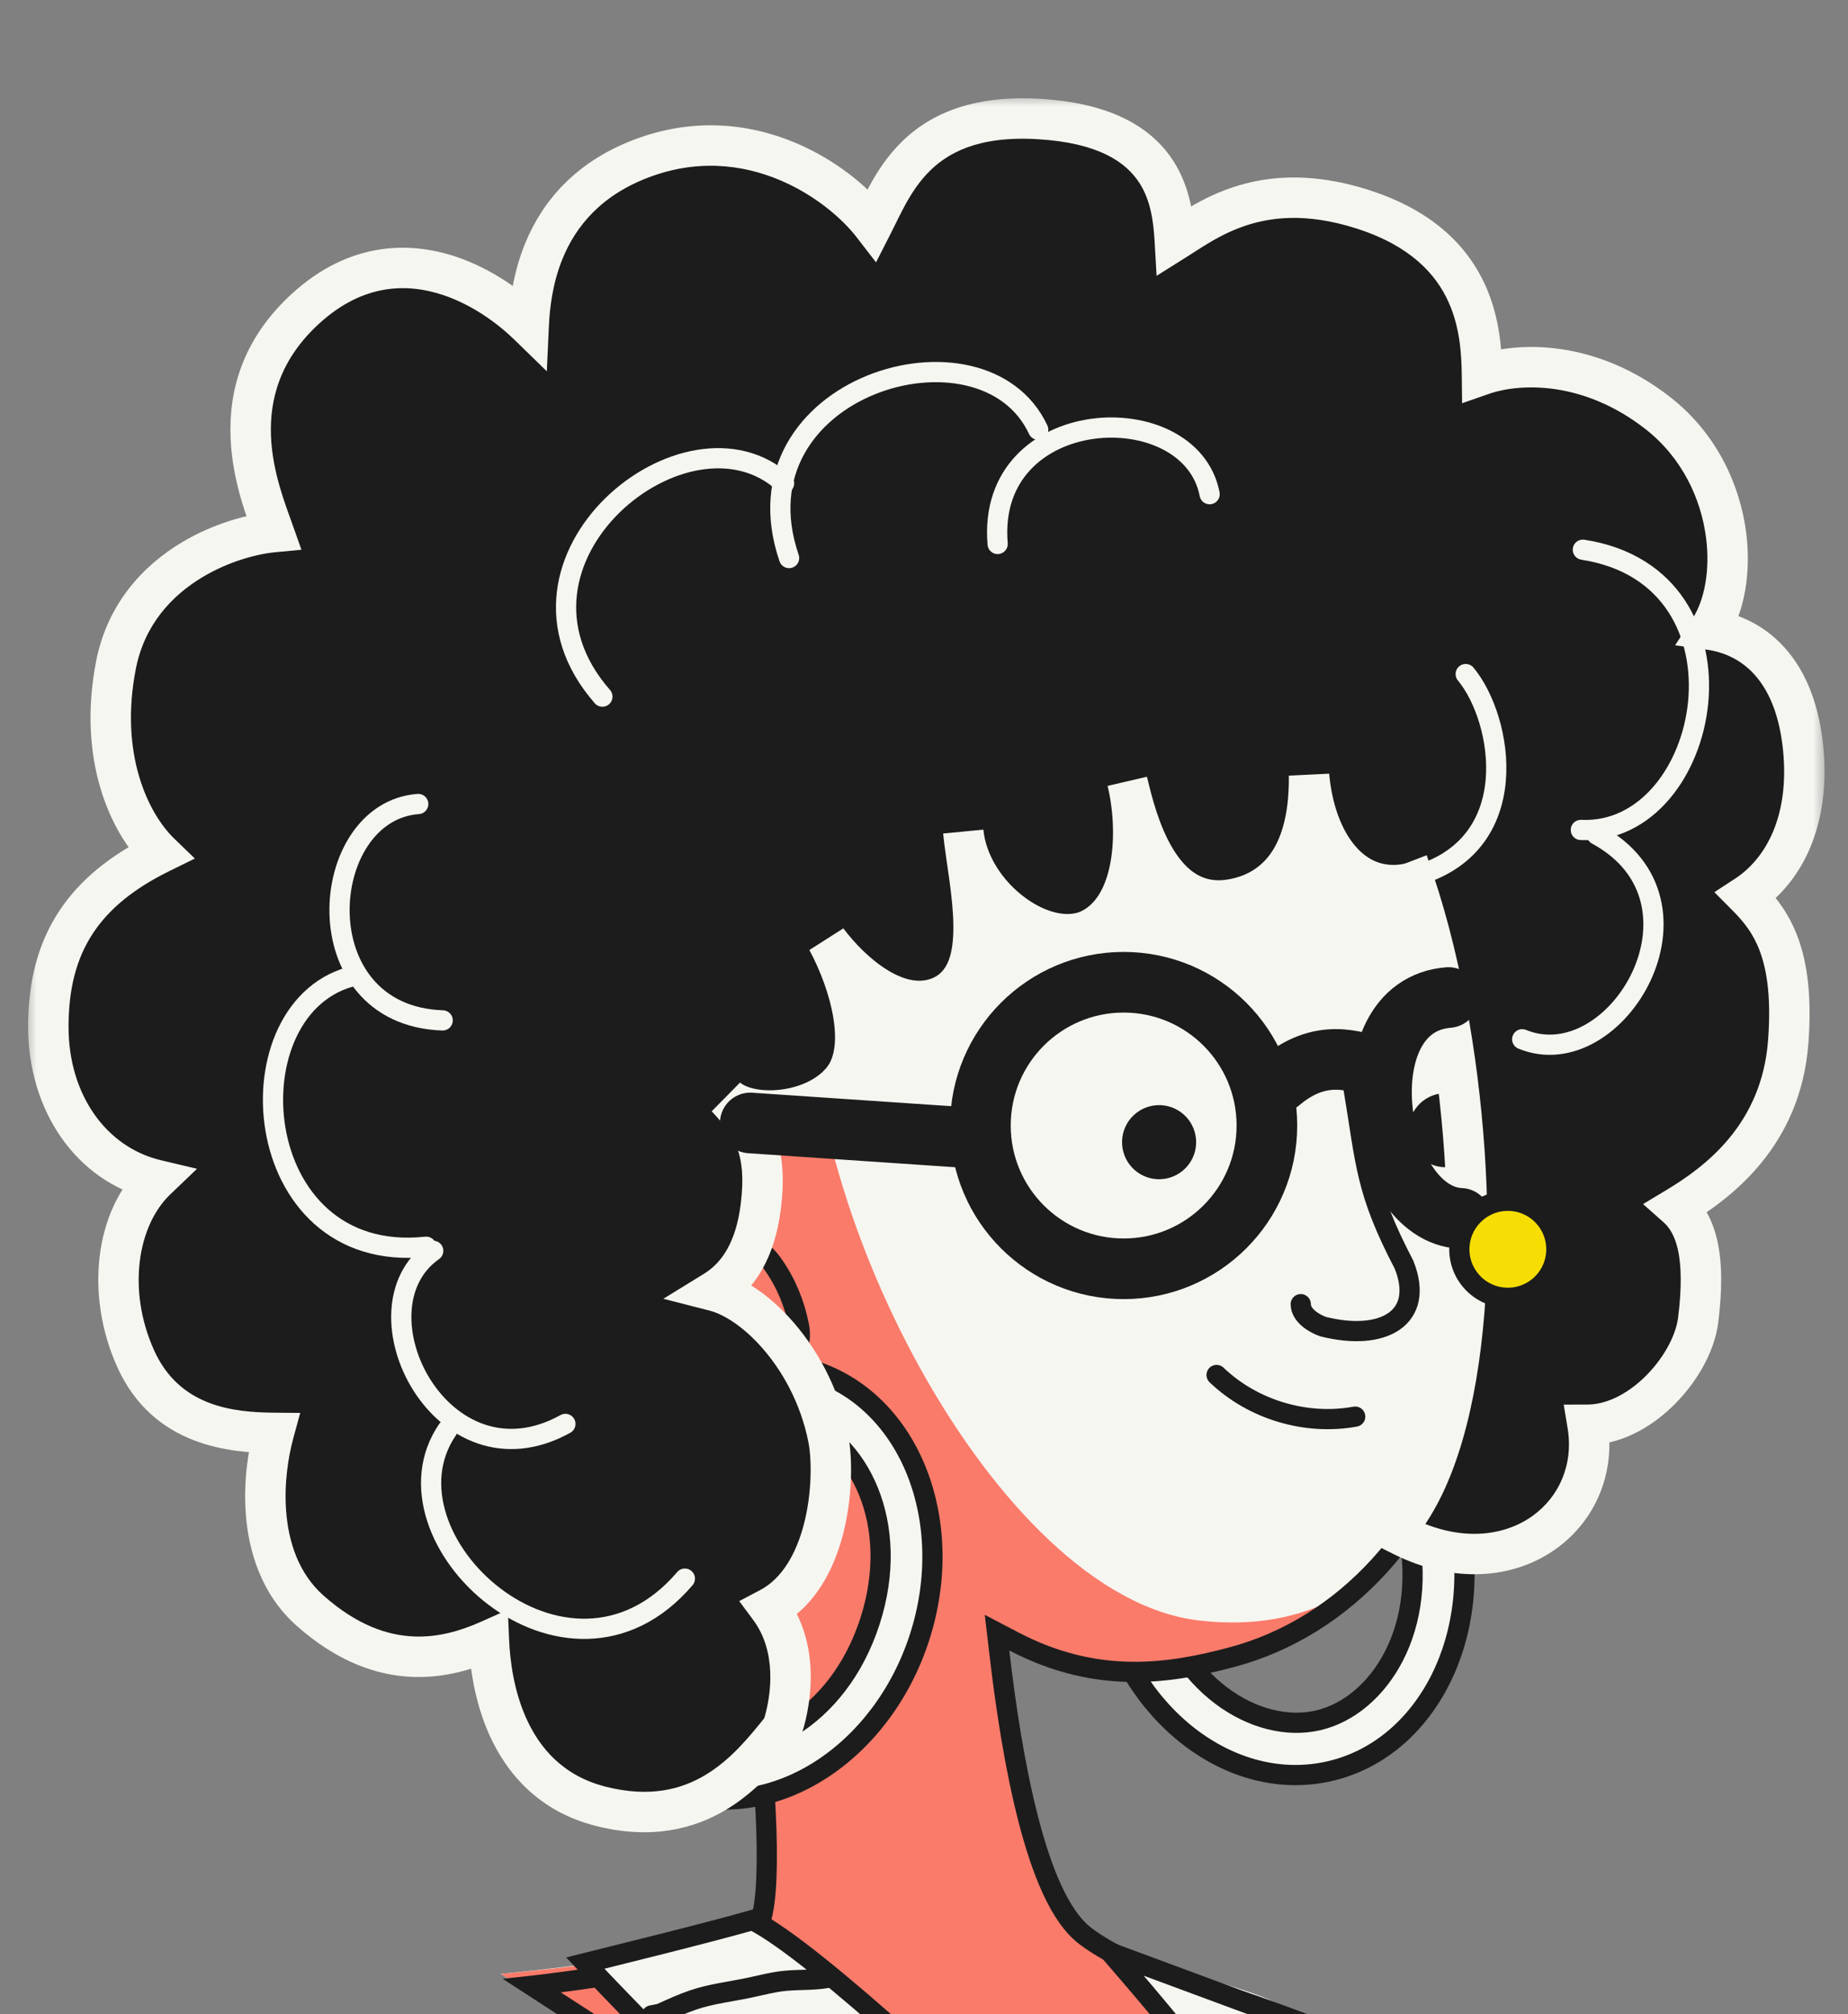 <svg width="78" height="85" viewBox="0 0 78 85" fill="none" xmlns="http://www.w3.org/2000/svg">
<rect x="0" y="0" width="78" height="85" fill="#808080" stroke="none"/>
<g clip-path="url(#clip0_9168_4207)">
<path fill-rule="evenodd" clip-rule="evenodd" d="M55.626 72.599C53.038 73.195 49.646 71.122 48.667 66.868C47.688 62.614 49.834 59.268 52.422 58.672C55.01 58.077 58.402 60.149 59.381 64.403C60.359 68.657 58.214 72.004 55.626 72.599ZM56.119 74.742C51.978 75.695 47.682 72.391 46.525 67.361C45.367 62.332 47.787 57.483 51.928 56.529C56.07 55.576 60.366 58.881 61.523 63.91C62.681 68.939 60.261 73.789 56.119 74.742Z" fill="#F6F6F1" stroke="#1C1C1C" stroke-width="0.853"/>
<path d="M61.003 39.279C62.231 45.719 63.123 53.042 61.729 58.662C60.31 64.391 56.954 68.822 52.025 70.133C49.462 70.813 46.232 71.38 42.524 69.438C43.048 73.963 43.3 79.667 45.227 81.115C47.016 82.458 49.997 83.196 51.703 83.733C53.143 84.187 54.227 84.528 54.404 85.054C54.417 85.094 54.657 85.57 55.06 86.369C57.761 91.727 67.785 111.628 66.031 112.375L21.14 83.294C21.14 83.294 30.257 82.477 32.035 81.115C33.478 80.012 30.703 62.68 28.997 60.311C27.291 57.943 23.188 54.849 21.14 49.386C19.091 43.924 18.745 40.737 21.14 33.454C23.535 26.171 38.872 21.829 38.872 21.829L49.121 22.229C49.121 22.229 54.721 26.626 56.881 29.357C59.04 32.089 60.846 38.462 60.846 38.462C60.897 38.731 60.95 39.004 61.003 39.279Z" fill="#F6F6F1"/>
<path d="M55.212 105.366L21.14 83.294C21.14 83.294 29.899 82.579 31.677 81.217C33.119 80.115 30.994 62.782 29.288 60.414C29.157 60.232 29.01 60.045 28.85 59.853C28.85 59.853 22.957 52.476 21.14 48.337C19.324 44.199 21.14 37.892 21.14 37.892L34.327 40.79C33.377 50.286 41.923 67.379 50.618 68.384C55.468 68.945 58.028 66.546 59.415 64.998C57.518 67.542 54.953 69.354 52.026 70.133C49.462 70.813 46.233 71.38 42.525 69.437C43.048 73.963 44.136 80.163 46.064 81.611C47.853 82.954 55.495 85.944 57.2 86.481L57.211 86.484C58.645 86.937 59.98 87.063 60.157 87.588C66.115 89.273 67.704 90.975 68.07 91.703L65.859 92.969C67.586 96.395 64.758 100.792 65.859 106.49L55.212 105.366Z" fill="#FA7B6A"/>
<path d="M31.467 50.053C30.918 49.359 30.035 48.802 29.119 48.993C28.271 49.168 27.83 49.924 27.858 50.748C27.894 51.892 28.529 52.935 29.082 53.905C29.463 54.581 29.87 55.238 30.306 55.882C30.693 56.461 31.067 57.17 31.764 57.428C32.215 57.592 32.806 57.559 33.22 57.317C33.727 57.024 33.826 56.498 33.725 55.963C33.549 55.041 33.181 54.146 32.642 53.376C32.404 53.031 32.038 52.63 31.582 52.651C31.333 52.66 31.104 52.807 30.951 53.004C30.8 53.202 30.721 53.452 30.691 53.696C30.637 54.106 30.7 54.529 30.871 54.906C30.968 55.119 31.115 55.313 31.313 55.429C31.62 55.611 32.097 55.586 32.242 55.203" stroke="#1C1C1C" stroke-width="0.853" stroke-miterlimit="10" stroke-linecap="round"/>
<path d="M31.734 47.488C30.555 46.603 29.108 46.556 27.634 47.146C26.086 47.765 25.336 50.161 25.925 51.93C26.515 53.698 29.386 58.106 30.042 58.769C31.051 59.788 33.677 60.485 35.151 58.422" stroke="#1C1C1C" stroke-width="0.853" stroke-linecap="round"/>
<path d="M61.278 49.235C60.424 49.379 59.619 48.802 59.476 47.953C59.333 47.099 59.91 46.294 60.759 46.151C61.613 46.008 62.417 46.585 62.56 47.434C62.708 48.282 62.132 49.092 61.278 49.235Z" fill="#1C1C1C"/>
<path d="M38.896 22.499C38.785 22.532 38.621 22.582 38.412 22.648C37.992 22.779 37.388 22.975 36.656 23.234C35.19 23.751 33.214 24.516 31.165 25.505C29.114 26.495 27.004 27.704 25.264 29.107C23.519 30.514 22.182 32.088 21.62 33.797C20.43 37.419 19.934 39.984 19.976 42.305C20.018 44.623 20.596 46.732 21.614 49.447C22.615 52.114 24.119 54.21 25.597 55.942C26.337 56.81 27.066 57.581 27.726 58.293C28.38 58.999 28.975 59.655 29.419 60.272C29.676 60.629 29.912 61.218 30.132 61.923C30.356 62.644 30.576 63.533 30.786 64.528C31.206 66.518 31.588 68.955 31.871 71.347C32.154 73.739 32.34 76.099 32.363 77.936C32.374 78.853 32.346 79.654 32.266 80.267C32.226 80.573 32.171 80.847 32.095 81.071C32.025 81.281 31.915 81.515 31.721 81.663C31.45 81.871 31.078 82.05 30.662 82.208C30.24 82.368 29.747 82.517 29.217 82.653C28.155 82.926 26.915 83.159 25.74 83.347C24.563 83.535 23.442 83.68 22.616 83.779C22.56 83.785 22.506 83.79 22.452 83.796L66.086 112.062C66.099 112.048 66.114 112.032 66.128 112.014C66.23 111.891 66.346 111.716 66.472 111.487C66.725 111.029 67 110.392 67.279 109.616C67.836 108.067 68.393 106.004 68.813 103.793C69.233 101.582 69.512 99.237 69.521 97.119C69.53 94.989 69.266 93.143 68.636 91.895C68.435 91.496 68.274 91.176 68.162 90.952C68.106 90.84 68.06 90.75 68.029 90.685C68.02 90.667 68.014 90.651 68.007 90.636C67.993 90.627 67.975 90.615 67.951 90.601C67.854 90.543 67.706 90.464 67.508 90.368C67.113 90.176 66.55 89.927 65.869 89.638C64.506 89.06 62.688 88.332 60.828 87.606C57.101 86.151 53.237 84.713 52.53 84.49L52.529 84.491C51.69 84.227 50.472 83.877 49.252 83.429C48.035 82.981 46.77 82.419 45.825 81.709C45.259 81.284 44.796 80.577 44.41 79.741C44.019 78.896 43.687 77.874 43.401 76.769C42.83 74.558 42.439 71.967 42.177 69.696L42.083 68.896L42.798 69.27C46.364 71.137 49.464 70.602 51.992 69.931C56.746 68.666 60.546 64.563 61.934 58.961L61.934 58.96C62.614 56.219 62.608 52.993 62.272 49.626C61.936 46.263 61.274 42.793 60.659 39.57C60.607 39.301 60.557 39.034 60.507 38.771C60.506 38.768 60.504 38.765 60.503 38.762C60.5 38.749 60.495 38.729 60.488 38.704C60.475 38.653 60.455 38.578 60.428 38.482C60.375 38.289 60.297 38.011 60.196 37.667C59.994 36.981 59.703 36.037 59.345 35.009C58.623 32.934 57.652 30.585 56.622 29.282C55.577 27.961 53.674 26.344 52.004 25.04C51.174 24.393 50.411 23.829 49.856 23.428C49.578 23.228 49.352 23.068 49.196 22.959C49.141 22.919 49.093 22.887 49.056 22.861L38.999 22.469C38.972 22.476 38.938 22.486 38.896 22.499Z" stroke="#1C1C1C" stroke-width="0.853"/>
<path fill-rule="evenodd" clip-rule="evenodd" d="M29.277 73.531C26.752 72.71 24.91 69.187 26.259 65.036C27.608 60.885 31.17 59.119 33.695 59.94C36.221 60.761 38.063 64.283 36.714 68.434C35.364 72.586 31.803 74.352 29.277 73.531ZM28.598 75.622C24.556 74.308 22.573 69.264 24.168 64.356C25.763 59.448 30.333 56.535 34.375 57.849C38.417 59.163 40.4 64.206 38.805 69.114C37.209 74.022 32.64 76.936 28.598 75.622Z" fill="#F6F6F1" stroke="#1C1C1C" stroke-width="0.853"/>
<mask id="path-9-outside-1_9168_4207" maskUnits="userSpaceOnUse" x="1.04" y="4.001" width="76" height="74" fill="black">
<rect fill="white" x="1.04" y="4.001" width="76" height="74"/>
<path d="M43.841 5.021C46.594 5.183 48.053 6.083 48.81 7.259C49.418 8.205 49.537 9.289 49.586 10.149C49.796 10.018 50.033 9.86 50.315 9.685C50.788 9.388 51.353 9.065 52.027 8.811C53.387 8.297 55.162 8.074 57.53 8.835C60.012 9.633 61.288 10.984 61.928 12.42C62.465 13.626 62.54 14.869 62.551 15.819C64.152 15.26 67.126 15.21 69.974 17.433C71.737 18.809 72.624 20.769 72.856 22.592C73.05 24.111 72.791 25.59 72.152 26.569C72.884 26.67 73.669 26.961 74.352 27.564C75.235 28.346 75.912 29.62 76.107 31.578C76.411 34.618 75.305 36.743 73.703 37.79C74.131 38.22 74.603 38.744 74.956 39.54C75.391 40.522 75.636 41.888 75.476 43.98C75.172 47.923 72.51 49.906 70.785 50.943C71.213 51.323 71.491 51.854 71.644 52.509C71.84 53.353 71.836 54.425 71.676 55.706C71.546 56.748 70.864 57.919 69.946 58.785C69.138 59.548 68.094 60.121 67.007 60.124C67.317 61.986 66.563 63.678 65.175 64.669C63.682 65.735 61.497 65.966 59.191 64.814L58.84 64.637L59.087 64.331C60.622 62.43 61.494 59.166 61.802 55.342C62.109 51.532 61.851 47.225 61.179 43.289C60.802 41.086 60.297 39.009 59.692 37.206C59.57 37.253 59.45 37.288 59.333 37.308C57.016 37.694 55.494 35.519 55.252 32.722C55.298 36.514 53.535 37.658 52.052 37.94C48.915 38.536 47.955 34.532 47.591 33.016L47.582 32.977C48.09 35.093 47.937 38.258 46.038 39.207C44.139 40.156 40.926 37.875 40.657 35.092C40.871 37.308 41.923 41.106 39.707 42.056C37.953 42.807 35.975 41.108 34.913 39.687C35.929 41.578 36.617 44.216 35.592 45.538C34.424 47.045 31.654 47.212 30.663 46.313C31.757 47.482 32.415 48.485 32.11 50.919C31.889 52.69 31.202 53.839 30.16 54.48C30.474 54.56 30.797 54.7 31.118 54.886C31.646 55.192 32.186 55.633 32.69 56.184C33.7 57.284 34.587 58.839 34.953 60.669C35.133 61.57 35.131 63.123 34.743 64.582C34.394 65.898 33.706 67.211 32.48 67.856C33.693 69.489 33.431 71.615 33.046 72.853L33.028 72.911L32.99 72.958L32.953 73.005C32.294 73.825 31.437 74.894 30.23 75.623C29.008 76.362 27.442 76.743 25.387 76.232C23.28 75.709 22.082 74.322 21.419 72.827C20.859 71.565 20.677 70.218 20.635 69.222C19.714 69.632 18.653 69.95 17.486 69.912C16.118 69.868 14.639 69.34 13.098 67.978C11.819 66.848 11.329 65.272 11.224 63.797C11.133 62.539 11.322 61.328 11.557 60.467C9.843 60.451 7.023 60.235 5.718 57.315C4.479 54.545 4.892 51.419 6.593 49.79C3.813 49.13 2.04 46.493 2.04 43.333C2.04 41.641 2.381 40.174 3.212 38.913C3.975 37.756 5.133 36.8 6.76 36C5.436 34.72 4.146 31.909 4.895 28.067C5.317 25.901 6.666 24.488 8.107 23.623C9.333 22.888 10.644 22.539 11.554 22.453C10.981 20.835 9.092 16.491 12.905 13.017C14.993 11.114 17.175 11.037 18.986 11.646C20.38 12.114 21.552 12.989 22.314 13.731C22.353 12.88 22.487 11.741 22.953 10.599C23.59 9.038 24.84 7.48 27.257 6.622C29.674 5.764 31.887 6.16 33.615 6.979C35.065 7.667 36.19 8.659 36.827 9.483C36.982 9.18 37.141 8.839 37.341 8.457C37.632 7.9 37.99 7.3 38.495 6.76C39.522 5.662 41.111 4.861 43.841 5.021Z"/>
</mask>
<path d="M43.841 5.021C46.594 5.183 48.053 6.083 48.81 7.259C49.418 8.205 49.537 9.289 49.586 10.149C49.796 10.018 50.033 9.86 50.315 9.685C50.788 9.388 51.353 9.065 52.027 8.811C53.387 8.297 55.162 8.074 57.53 8.835C60.012 9.633 61.288 10.984 61.928 12.42C62.465 13.626 62.54 14.869 62.551 15.819C64.152 15.26 67.126 15.21 69.974 17.433C71.737 18.809 72.624 20.769 72.856 22.592C73.05 24.111 72.791 25.59 72.152 26.569C72.884 26.67 73.669 26.961 74.352 27.564C75.235 28.346 75.912 29.62 76.107 31.578C76.411 34.618 75.305 36.743 73.703 37.79C74.131 38.22 74.603 38.744 74.956 39.54C75.391 40.522 75.636 41.888 75.476 43.98C75.172 47.923 72.51 49.906 70.785 50.943C71.213 51.323 71.491 51.854 71.644 52.509C71.84 53.353 71.836 54.425 71.676 55.706C71.546 56.748 70.864 57.919 69.946 58.785C69.138 59.548 68.094 60.121 67.007 60.124C67.317 61.986 66.563 63.678 65.175 64.669C63.682 65.735 61.497 65.966 59.191 64.814L58.84 64.637L59.087 64.331C60.622 62.43 61.494 59.166 61.802 55.342C62.109 51.532 61.851 47.225 61.179 43.289C60.802 41.086 60.297 39.009 59.692 37.206C59.57 37.253 59.45 37.288 59.333 37.308C57.016 37.694 55.494 35.519 55.252 32.722C55.298 36.514 53.535 37.658 52.052 37.94C48.915 38.536 47.955 34.532 47.591 33.016L47.582 32.977C48.09 35.093 47.937 38.258 46.038 39.207C44.139 40.156 40.926 37.875 40.657 35.092C40.871 37.308 41.923 41.106 39.707 42.056C37.953 42.807 35.975 41.108 34.913 39.687C35.929 41.578 36.617 44.216 35.592 45.538C34.424 47.045 31.654 47.212 30.663 46.313C31.757 47.482 32.415 48.485 32.11 50.919C31.889 52.69 31.202 53.839 30.16 54.48C30.474 54.56 30.797 54.7 31.118 54.886C31.646 55.192 32.186 55.633 32.69 56.184C33.7 57.284 34.587 58.839 34.953 60.669C35.133 61.57 35.131 63.123 34.743 64.582C34.394 65.898 33.706 67.211 32.48 67.856C33.693 69.489 33.431 71.615 33.046 72.853L33.028 72.911L32.99 72.958L32.953 73.005C32.294 73.825 31.437 74.894 30.23 75.623C29.008 76.362 27.442 76.743 25.387 76.232C23.28 75.709 22.082 74.322 21.419 72.827C20.859 71.565 20.677 70.218 20.635 69.222C19.714 69.632 18.653 69.95 17.486 69.912C16.118 69.868 14.639 69.34 13.098 67.978C11.819 66.848 11.329 65.272 11.224 63.797C11.133 62.539 11.322 61.328 11.557 60.467C9.843 60.451 7.023 60.235 5.718 57.315C4.479 54.545 4.892 51.419 6.593 49.79C3.813 49.13 2.04 46.493 2.04 43.333C2.04 41.641 2.381 40.174 3.212 38.913C3.975 37.756 5.133 36.8 6.76 36C5.436 34.72 4.146 31.909 4.895 28.067C5.317 25.901 6.666 24.488 8.107 23.623C9.333 22.888 10.644 22.539 11.554 22.453C10.981 20.835 9.092 16.491 12.905 13.017C14.993 11.114 17.175 11.037 18.986 11.646C20.38 12.114 21.552 12.989 22.314 13.731C22.353 12.88 22.487 11.741 22.953 10.599C23.59 9.038 24.84 7.48 27.257 6.622C29.674 5.764 31.887 6.16 33.615 6.979C35.065 7.667 36.19 8.659 36.827 9.483C36.982 9.18 37.141 8.839 37.341 8.457C37.632 7.9 37.99 7.3 38.495 6.76C39.522 5.662 41.111 4.861 43.841 5.021Z" fill="#1C1C1C"/>
<path d="M43.841 5.021L43.891 4.17L43.891 4.17L43.841 5.021ZM48.81 7.259L49.527 6.797L49.527 6.797L48.81 7.259ZM49.586 10.149L48.734 10.198L48.817 11.639L50.039 10.872L49.586 10.149ZM50.315 9.685L49.862 8.961L49.862 8.961L50.315 9.685ZM52.027 8.811L51.726 8.013L51.726 8.013L52.027 8.811ZM57.53 8.835L57.791 8.023L57.791 8.023L57.53 8.835ZM61.928 12.42L62.707 12.073L62.707 12.073L61.928 12.42ZM62.551 15.819L61.698 15.829L61.712 17.016L62.832 16.625L62.551 15.819ZM69.974 17.433L70.499 16.76H70.499L69.974 17.433ZM72.856 22.592L73.703 22.484V22.484L72.856 22.592ZM72.152 26.569L71.438 26.103L70.703 27.231L72.036 27.414L72.152 26.569ZM74.352 27.564L74.917 26.925L74.917 26.925L74.352 27.564ZM76.107 31.578L76.956 31.493V31.493L76.107 31.578ZM73.703 37.79L73.237 37.076L72.36 37.649L73.098 38.392L73.703 37.79ZM74.956 39.54L75.736 39.194L75.736 39.194L74.956 39.54ZM75.476 43.98L76.326 44.045L76.326 44.045L75.476 43.98ZM70.785 50.943L70.346 50.212L69.35 50.811L70.219 51.582L70.785 50.943ZM71.644 52.509L72.474 52.315V52.315L71.644 52.509ZM71.676 55.706L72.522 55.812V55.812L71.676 55.706ZM69.946 58.785L70.532 59.406V59.406L69.946 58.785ZM67.007 60.124L67.004 59.271L66.001 59.274L66.165 60.264L67.007 60.124ZM65.175 64.669L65.671 65.363L65.671 65.363L65.175 64.669ZM59.191 64.814L58.808 65.576L58.81 65.576L59.191 64.814ZM58.84 64.637L58.176 64.1L57.511 64.924L58.457 65.399L58.84 64.637ZM59.087 64.331L59.75 64.867L59.751 64.867L59.087 64.331ZM61.802 55.342L62.652 55.41L62.652 55.41L61.802 55.342ZM61.179 43.289L62.02 43.145V43.145L61.179 43.289ZM59.692 37.206L60.501 36.935L60.218 36.09L59.386 36.41L59.692 37.206ZM59.333 37.308L59.473 38.149L59.474 38.149L59.333 37.308ZM55.252 32.722L56.102 32.648L54.399 32.732L55.252 32.722ZM52.052 37.94L52.211 38.779L52.211 38.779L52.052 37.94ZM47.591 33.016L46.758 33.203L46.761 33.215L47.591 33.016ZM47.582 32.977L48.412 32.778L46.75 33.164L47.582 32.977ZM46.038 39.207L46.419 39.97L46.42 39.97L46.038 39.207ZM39.707 42.056L40.043 42.84L40.043 42.84L39.707 42.056ZM34.913 39.687L35.596 39.176L34.162 40.09L34.913 39.687ZM35.592 45.538L36.266 46.061L36.266 46.061L35.592 45.538ZM30.663 46.313L31.236 45.682L30.04 46.896L30.663 46.313ZM32.11 50.919L32.957 51.025L32.957 51.025L32.11 50.919ZM30.16 54.48L29.713 53.753L27.999 54.807L29.949 55.306L30.16 54.48ZM31.118 54.886L31.546 54.148L31.546 54.148L31.118 54.886ZM32.69 56.184L33.319 55.607L33.319 55.607L32.69 56.184ZM34.953 60.669L35.79 60.502L35.79 60.502L34.953 60.669ZM34.743 64.582L35.568 64.801L35.568 64.801L34.743 64.582ZM32.48 67.856L32.082 67.101L31.201 67.565L31.795 68.365L32.48 67.856ZM33.046 72.853L32.231 72.6L32.23 72.605L33.046 72.853ZM33.028 72.911L33.69 73.449L33.796 73.32L33.844 73.16L33.028 72.911ZM32.99 72.958L32.328 72.42L32.321 72.428L32.99 72.958ZM32.953 73.005L33.618 73.54L33.622 73.534L32.953 73.005ZM30.23 75.623L30.672 76.353L30.672 76.353L30.23 75.623ZM25.387 76.232L25.181 77.06L25.181 77.06L25.387 76.232ZM21.419 72.827L20.639 73.173L20.639 73.173L21.419 72.827ZM20.635 69.222L21.487 69.185L21.434 67.932L20.288 68.442L20.635 69.222ZM17.486 69.912L17.459 70.765L17.459 70.765L17.486 69.912ZM13.098 67.978L12.533 68.617L12.533 68.617L13.098 67.978ZM11.224 63.797L10.373 63.858V63.858L11.224 63.797ZM11.557 60.467L12.38 60.691L12.671 59.624L11.565 59.614L11.557 60.467ZM5.718 57.315L4.939 57.664L4.939 57.664L5.718 57.315ZM6.593 49.79L7.183 50.406L8.315 49.322L6.79 48.96L6.593 49.79ZM2.04 43.333L1.187 43.333V43.333H2.04ZM3.212 38.913L2.5 38.444L2.5 38.444L3.212 38.913ZM6.76 36L7.136 36.765L8.224 36.23L7.353 35.387L6.76 36ZM4.895 28.067L4.057 27.904L4.057 27.904L4.895 28.067ZM8.107 23.623L7.669 22.891L7.669 22.891L8.107 23.623ZM11.554 22.453L11.634 23.302L12.723 23.199L12.358 22.169L11.554 22.453ZM12.905 13.017L12.331 12.386L12.331 12.386L12.905 13.017ZM18.986 11.646L19.258 10.837L19.258 10.837L18.986 11.646ZM22.314 13.731L21.719 14.342L23.08 15.668L23.167 13.77L22.314 13.731ZM22.953 10.599L22.163 10.277L22.163 10.277L22.953 10.599ZM27.257 6.622L26.971 5.818L26.971 5.818L27.257 6.622ZM33.615 6.979L33.981 6.209L33.981 6.209L33.615 6.979ZM36.827 9.483L36.152 10.005L36.975 11.07L37.587 9.871L36.827 9.483ZM37.341 8.457L36.585 8.062L36.585 8.062L37.341 8.457ZM38.495 6.76L37.872 6.177L37.872 6.177L38.495 6.76ZM43.841 5.021L43.791 5.873C46.375 6.025 47.531 6.848 48.092 7.72L48.81 7.259L49.527 6.797C48.575 5.318 46.814 4.342 43.891 4.17L43.841 5.021ZM48.81 7.259L48.092 7.72C48.573 8.467 48.686 9.356 48.734 10.198L49.586 10.149L50.438 10.101C50.387 9.221 50.264 7.943 49.527 6.797L48.81 7.259ZM49.586 10.149L50.039 10.872C50.15 10.803 50.267 10.727 50.386 10.651C50.506 10.573 50.632 10.492 50.767 10.408L50.315 9.685L49.862 8.961C49.717 9.052 49.583 9.138 49.462 9.216C49.339 9.295 49.232 9.364 49.133 9.427L49.586 10.149ZM50.315 9.685L50.767 10.408C51.219 10.125 51.729 9.835 52.329 9.609L52.027 8.811L51.726 8.013C50.976 8.296 50.358 8.651 49.862 8.961L50.315 9.685ZM52.027 8.811L52.329 9.609C53.51 9.162 55.087 8.946 57.269 9.647L57.53 8.835L57.791 8.023C55.237 7.202 53.263 7.432 51.726 8.013L52.027 8.811ZM57.53 8.835L57.269 9.647C59.538 10.377 60.615 11.57 61.149 12.767L61.928 12.42L62.707 12.073C61.96 10.398 60.485 8.889 57.791 8.023L57.53 8.835ZM61.928 12.42L61.149 12.767C61.613 13.808 61.687 14.906 61.698 15.829L62.551 15.819L63.404 15.809C63.392 14.832 63.318 13.444 62.707 12.073L61.928 12.42ZM62.551 15.819L62.832 16.625C64.177 16.155 66.844 16.072 69.449 18.105L69.974 17.433L70.499 16.76C67.408 14.348 64.127 14.365 62.27 15.014L62.551 15.819ZM69.974 17.433L69.449 18.105C71.006 19.321 71.801 21.061 72.01 22.7L72.856 22.592L73.703 22.484C73.447 20.476 72.468 18.297 70.499 16.76L69.974 17.433ZM72.856 22.592L72.01 22.7C72.187 24.084 71.935 25.341 71.438 26.103L72.152 26.569L72.867 27.035C73.648 25.838 73.913 24.139 73.703 22.484L72.856 22.592ZM72.152 26.569L72.036 27.414C72.63 27.496 73.25 27.729 73.786 28.203L74.352 27.564L74.917 26.925C74.088 26.192 73.138 25.844 72.269 25.724L72.152 26.569ZM74.352 27.564L73.786 28.203C74.473 28.811 75.079 29.865 75.259 31.663L76.107 31.578L76.956 31.493C76.744 29.375 75.998 27.882 74.917 26.925L74.352 27.564ZM76.107 31.578L75.259 31.663C75.537 34.452 74.521 36.236 73.237 37.076L73.703 37.79L74.17 38.504C76.089 37.25 77.285 34.785 76.956 31.493L76.107 31.578ZM73.703 37.79L73.098 38.392C73.498 38.793 73.885 39.23 74.176 39.886L74.956 39.54L75.736 39.194C75.321 38.258 74.764 37.647 74.308 37.188L73.703 37.79ZM74.956 39.54L74.176 39.886C74.537 40.699 74.779 41.914 74.625 43.914L75.476 43.98L76.326 44.045C76.494 41.862 76.246 40.344 75.736 39.194L74.956 39.54ZM75.476 43.98L74.625 43.914C74.354 47.434 72 49.217 70.346 50.212L70.785 50.943L71.225 51.674C73.019 50.595 75.99 48.413 76.326 44.045L75.476 43.98ZM70.785 50.943L70.219 51.582C70.481 51.814 70.689 52.169 70.813 52.702L71.644 52.509L72.474 52.315C72.293 51.538 71.945 50.832 71.351 50.305L70.785 50.943ZM71.644 52.509L70.813 52.702C70.976 53.404 70.984 54.36 70.829 55.6L71.676 55.706L72.522 55.812C72.688 54.49 72.704 53.303 72.474 52.315L71.644 52.509ZM71.676 55.706L70.829 55.6C70.73 56.393 70.178 57.393 69.361 58.165L69.946 58.785L70.532 59.406C71.55 58.445 72.361 57.103 72.522 55.812L71.676 55.706ZM69.946 58.785L69.361 58.165C68.644 58.841 67.799 59.269 67.004 59.271L67.007 60.124L67.009 60.977C68.388 60.973 69.631 60.256 70.532 59.406L69.946 58.785ZM67.007 60.124L66.165 60.264C66.422 61.804 65.802 63.172 64.679 63.975L65.175 64.669L65.671 65.363C67.323 64.183 68.212 62.167 67.848 59.984L67.007 60.124ZM65.175 64.669L64.679 63.975C63.477 64.833 61.636 65.082 59.573 64.05L59.191 64.814L58.81 65.576C61.359 66.851 63.887 66.637 65.671 65.363L65.175 64.669ZM59.191 64.814L59.575 64.051L59.223 63.875L58.84 64.637L58.457 65.399L58.808 65.576L59.191 64.814ZM58.84 64.637L59.503 65.173L59.75 64.867L59.087 64.331L58.423 63.795L58.176 64.1L58.84 64.637ZM59.087 64.331L59.751 64.867C61.453 62.758 62.341 59.276 62.652 55.41L61.802 55.342L60.952 55.273C60.647 59.056 59.79 62.102 58.423 63.795L59.087 64.331ZM61.802 55.342L62.652 55.41C62.965 51.52 62.702 47.14 62.02 43.145L61.179 43.289L60.338 43.433C61 47.309 61.252 51.545 60.951 55.273L61.802 55.342ZM61.179 43.289L62.02 43.145C61.637 40.908 61.122 38.787 60.501 36.935L59.692 37.206L58.884 37.477C59.472 39.231 59.968 41.265 60.338 43.433L61.179 43.289ZM59.692 37.206L59.386 36.41C59.305 36.441 59.241 36.458 59.193 36.466L59.333 37.308L59.474 38.149C59.659 38.118 59.835 38.065 59.998 38.002L59.692 37.206ZM59.333 37.308L59.193 36.466C58.374 36.603 57.705 36.308 57.171 35.664C56.612 34.99 56.213 33.929 56.102 32.648L55.252 32.722L54.402 32.795C54.533 34.312 55.016 35.737 55.858 36.753C56.725 37.799 57.975 38.399 59.473 38.149L59.333 37.308ZM55.252 32.722L54.399 32.732C54.42 34.5 54.02 35.525 53.553 36.123C53.09 36.716 52.486 36.99 51.892 37.102L52.052 37.94L52.211 38.779C53.102 38.609 54.12 38.17 54.898 37.172C55.672 36.18 56.13 34.736 56.105 32.711L55.252 32.722ZM52.052 37.94L51.892 37.102C51.307 37.214 50.869 37.108 50.515 36.9C50.14 36.68 49.805 36.312 49.511 35.827C48.912 34.842 48.606 33.59 48.42 32.817L47.591 33.016L46.761 33.215C46.94 33.958 47.295 35.466 48.052 36.713C48.435 37.344 48.952 37.961 49.651 38.371C50.37 38.794 51.228 38.965 52.211 38.779L52.052 37.94ZM47.591 33.016L48.423 32.828L48.414 32.789L47.582 32.977L46.75 33.164L46.759 33.203L47.591 33.016ZM47.582 32.977L46.752 33.175C46.983 34.138 47.061 35.338 46.873 36.378C46.681 37.44 46.255 38.145 45.657 38.444L46.038 39.207L46.42 39.97C47.72 39.32 48.319 37.968 48.552 36.681C48.788 35.372 48.688 33.931 48.412 32.778L47.582 32.977ZM46.038 39.207L45.657 38.444C45.129 38.708 44.209 38.582 43.246 37.865C42.318 37.174 41.612 36.109 41.506 35.01L40.657 35.092L39.808 35.174C39.971 36.858 41.006 38.325 42.227 39.233C43.412 40.116 45.048 40.656 46.419 39.97L46.038 39.207ZM40.657 35.092L39.808 35.174C39.864 35.75 39.976 36.446 40.066 37.098C40.158 37.773 40.234 38.441 40.24 39.057C40.252 40.366 39.952 41.022 39.371 41.272L39.707 42.056L40.043 42.84C41.677 42.139 41.959 40.421 41.946 39.041C41.939 38.311 41.851 37.554 41.756 36.865C41.657 36.151 41.558 35.541 41.506 35.01L40.657 35.092ZM39.707 42.056L39.371 41.272C38.851 41.494 38.221 41.394 37.49 40.955C36.765 40.519 36.083 39.827 35.596 39.176L34.913 39.687L34.23 40.197C34.805 40.967 35.642 41.835 36.611 42.417C37.573 42.995 38.809 43.369 40.043 42.84L39.707 42.056ZM34.913 39.687L34.162 40.09C34.635 40.971 35.023 42.013 35.175 42.961C35.334 43.945 35.211 44.637 34.917 45.016L35.592 45.538L36.266 46.061C36.998 45.117 37.043 43.828 36.86 42.69C36.671 41.516 36.207 40.293 35.665 39.283L34.913 39.687ZM35.592 45.538L34.918 45.015C34.518 45.531 33.778 45.88 32.957 45.981C32.101 46.086 31.464 45.889 31.236 45.682L30.663 46.313L30.09 46.945C30.852 47.637 32.096 47.805 33.165 47.674C34.268 47.539 35.498 47.052 36.266 46.061L35.592 45.538ZM30.663 46.313L30.04 46.896C30.567 47.46 30.91 47.903 31.112 48.442C31.312 48.975 31.405 49.685 31.264 50.813L32.11 50.919L32.957 51.025C33.12 49.719 33.036 48.711 32.71 47.842C32.386 46.979 31.852 46.336 31.286 45.731L30.663 46.313ZM32.11 50.919L31.264 50.813C31.064 52.409 30.473 53.286 29.713 53.753L30.16 54.48L30.607 55.206C31.931 54.392 32.714 52.971 32.957 51.025L32.11 50.919ZM30.16 54.48L29.949 55.306C30.171 55.363 30.422 55.468 30.691 55.624L31.118 54.886L31.546 54.148C31.173 53.932 30.777 53.757 30.372 53.653L30.16 54.48ZM31.118 54.886L30.69 55.624C31.132 55.88 31.606 56.263 32.062 56.76L32.69 56.184L33.319 55.607C32.766 55.004 32.16 54.504 31.546 54.148L31.118 54.886ZM32.69 56.184L32.062 56.76C32.975 57.755 33.784 59.171 34.117 60.836L34.953 60.669L35.79 60.502C35.391 58.506 34.425 56.812 33.319 55.607L32.69 56.184ZM34.953 60.669L34.117 60.836C34.27 61.6 34.275 63.022 33.919 64.363L34.743 64.582L35.568 64.801C35.986 63.225 35.997 61.539 35.79 60.502L34.953 60.669ZM34.743 64.582L33.919 64.363C33.594 65.584 33 66.619 32.082 67.101L32.48 67.856L32.877 68.612C34.413 67.803 35.193 66.211 35.568 64.801L34.743 64.582ZM32.48 67.856L31.795 68.365C32.762 69.667 32.589 71.45 32.231 72.6L33.046 72.853L33.86 73.107C34.273 71.78 34.623 69.312 33.164 67.348L32.48 67.856ZM33.046 72.853L32.23 72.605L32.212 72.662L33.028 72.911L33.844 73.16L33.862 73.102L33.046 72.853ZM33.028 72.911L32.366 72.373L32.328 72.42L32.99 72.958L33.652 73.496L33.69 73.449L33.028 72.911ZM32.99 72.958L32.321 72.428L32.284 72.475L32.953 73.005L33.622 73.534L33.659 73.487L32.99 72.958ZM32.953 73.005L32.288 72.47C31.619 73.303 30.848 74.253 29.789 74.893L30.23 75.623L30.672 76.353C32.026 75.535 32.969 74.346 33.618 73.54L32.953 73.005ZM30.23 75.623L29.789 74.893C28.757 75.517 27.424 75.86 25.592 75.404L25.387 76.232L25.181 77.06C27.46 77.627 29.259 77.207 30.672 76.353L30.23 75.623ZM25.387 76.232L25.593 75.404C23.799 74.959 22.782 73.795 22.199 72.481L21.419 72.827L20.639 73.173C21.382 74.848 22.761 76.459 25.181 77.06L25.387 76.232ZM21.419 72.827L22.199 72.481C21.698 71.353 21.527 70.123 21.487 69.185L20.635 69.222L19.782 69.258C19.827 70.314 20.02 71.778 20.639 73.173L21.419 72.827ZM20.635 69.222L20.288 68.442C19.436 68.822 18.508 69.091 17.514 69.059L17.486 69.912L17.459 70.765C18.799 70.808 19.992 70.442 20.982 70.001L20.635 69.222ZM17.486 69.912L17.514 69.059C16.367 69.023 15.073 68.585 13.662 67.338L13.098 67.978L12.533 68.617C14.205 70.094 15.869 70.714 17.459 70.765L17.486 69.912ZM13.098 67.978L13.662 67.338C12.61 66.408 12.171 65.081 12.075 63.736L11.224 63.797L10.373 63.858C10.488 65.463 11.028 67.287 12.533 68.617L13.098 67.978ZM11.224 63.797L12.075 63.736C11.992 62.593 12.165 61.48 12.38 60.691L11.557 60.467L10.734 60.242C10.479 61.177 10.274 62.486 10.373 63.858L11.224 63.797ZM11.557 60.467L11.565 59.614C9.858 59.598 7.57 59.368 6.497 56.967L5.718 57.315L4.939 57.664C6.477 61.102 9.827 61.303 11.549 61.32L11.557 60.467ZM5.718 57.315L6.497 56.967C5.362 54.429 5.812 51.719 7.183 50.406L6.593 49.79L6.003 49.174C3.973 51.118 3.597 54.662 4.939 57.664L5.718 57.315ZM6.593 49.79L6.79 48.96C4.477 48.411 2.893 46.19 2.893 43.333H2.04H1.187C1.187 46.797 3.149 49.849 6.396 50.62L6.593 49.79ZM2.04 43.333L2.893 43.333C2.893 41.757 3.209 40.467 3.924 39.383L3.212 38.913L2.5 38.444C1.552 39.881 1.187 41.525 1.187 43.333L2.04 43.333ZM3.212 38.913L3.924 39.383C4.582 38.384 5.607 37.518 7.136 36.765L6.76 36L6.383 35.235C4.66 36.083 3.367 37.128 2.5 38.444L3.212 38.913ZM6.76 36L7.353 35.387C6.254 34.324 5.034 31.814 5.732 28.23L4.895 28.067L4.057 27.904C3.259 32.005 4.618 35.115 6.167 36.613L6.76 36ZM4.895 28.067L5.732 28.23C6.096 26.359 7.255 25.129 8.546 24.355L8.107 23.623L7.669 22.891C6.076 23.846 4.537 25.442 4.057 27.904L4.895 28.067ZM8.107 23.623L8.546 24.355C9.655 23.69 10.841 23.377 11.634 23.302L11.554 22.453L11.473 21.604C10.447 21.701 9.012 22.086 7.669 22.891L8.107 23.623ZM11.554 22.453L12.358 22.169C11.744 20.434 10.142 16.688 13.48 13.647L12.905 13.017L12.331 12.386C8.041 16.294 10.218 21.236 10.749 22.738L11.554 22.453ZM12.905 13.017L13.48 13.647C15.307 11.983 17.154 11.93 18.715 12.454L18.986 11.646L19.258 10.837C17.197 10.144 14.679 10.246 12.331 12.386L12.905 13.017ZM18.986 11.646L18.715 12.454C19.953 12.87 21.018 13.66 21.719 14.342L22.314 13.731L22.91 13.12C22.086 12.318 20.808 11.358 19.258 10.837L18.986 11.646ZM22.314 13.731L23.167 13.77C23.203 12.968 23.328 11.937 23.743 10.921L22.953 10.599L22.163 10.277C21.646 11.545 21.503 12.791 21.462 13.693L22.314 13.731ZM22.953 10.599L23.743 10.921C24.298 9.56 25.379 8.194 27.542 7.426L27.257 6.622L26.971 5.818C24.301 6.766 22.881 8.515 22.163 10.277L22.953 10.599ZM27.257 6.622L27.542 7.426C29.706 6.658 31.682 7.007 33.25 7.75L33.615 6.979L33.981 6.209C32.091 5.313 29.642 4.87 26.971 5.818L27.257 6.622ZM33.615 6.979L33.25 7.75C34.577 8.38 35.597 9.287 36.152 10.005L36.827 9.483L37.502 8.962C36.784 8.032 35.552 6.954 33.981 6.209L33.615 6.979ZM36.827 9.483L37.587 9.871C37.771 9.511 37.888 9.252 38.097 8.852L37.341 8.457L36.585 8.062C36.394 8.427 36.194 8.848 36.067 9.096L36.827 9.483ZM37.341 8.457L38.097 8.852C38.373 8.323 38.689 7.801 39.118 7.343L38.495 6.76L37.872 6.177C37.291 6.799 36.891 7.476 36.585 8.062L37.341 8.457ZM38.495 6.76L39.118 7.343C39.948 6.456 41.276 5.725 43.791 5.873L43.841 5.021L43.891 4.17C40.945 3.997 39.097 4.868 37.872 6.177L38.495 6.76Z" fill="#F6F6F1" mask="url(#path-9-outside-1_9168_4207)"/>
<path d="M61.864 28.445C63.446 30.344 64.396 35.725 59.648 36.991" stroke="#F6F6F1" stroke-width="0.853" stroke-linecap="round"/>
<path d="M33.095 20.394C29.033 16.644 20.386 23.635 25.426 29.397" stroke="#F6F6F1" stroke-width="0.853" stroke-linecap="round"/>
<path d="M43.821 18.135C41.488 13.123 30.833 16.303 33.306 23.549" stroke="#F6F6F1" stroke-width="0.853" stroke-linecap="round"/>
<path d="M66.724 35.023C72.246 35.283 74.375 24.369 66.809 23.197" stroke="#F6F6F1" stroke-width="0.853" stroke-linecap="round"/>
<path d="M15.017 41.164C9.616 42.339 10.378 53.432 17.989 52.611" stroke="#F6F6F1" stroke-width="0.853" stroke-linecap="round"/>
<path d="M18.888 60.332C15.766 64.895 23.934 72.439 28.907 66.617" stroke="#F6F6F1" stroke-width="0.853" stroke-linecap="round"/>
<path d="M17.653 33.928C13.368 34.239 12.738 42.857 18.684 43.06" stroke="#F6F6F1" stroke-width="0.853" stroke-linecap="round"/>
<path d="M51.056 20.854C50.241 16.636 41.609 17.026 42.108 22.955" stroke="#F6F6F1" stroke-width="0.853" stroke-linecap="round"/>
<path d="M64.249 43.856C68.223 45.487 72.629 38.054 67.396 35.221" stroke="#F6F6F1" stroke-width="0.853" stroke-linecap="round"/>
<path d="M18.285 52.784C14.77 55.253 18.659 62.97 23.864 60.088" stroke="#F6F6F1" stroke-width="0.853" stroke-linecap="round"/>
<path d="M57.2 59.78C55.119 60.161 52.875 59.486 51.349 58.023" stroke="#1C1C1C" stroke-width="0.853" stroke-miterlimit="10" stroke-linecap="round"/>
<path d="M57.117 45.854C57.667 49.152 57.624 50.237 59.261 53.37C60.157 55.618 58.383 56.617 55.851 55.984C55.535 55.878 54.902 55.54 54.902 55.034" stroke="#1C1C1C" stroke-width="0.853" stroke-miterlimit="10" stroke-linecap="round"/>
<path d="M49.182 49.741C48.328 49.885 47.524 49.308 47.381 48.459C47.237 47.605 47.814 46.8 48.663 46.657C49.517 46.513 50.322 47.09 50.465 47.94C50.608 48.789 50.036 49.597 49.182 49.741Z" fill="#1C1C1C"/>
<path d="M52.097 93.668C54.295 90.92 50.814 86.981 46.875 82.4L54.295 85.148C57.868 89.271 66.498 99.439 64.739 106.035C62.54 114.28 39.18 108.234 40.554 103.287C41.653 99.33 29.741 88.245 24.703 82.84C25.802 82.565 29.835 81.576 31.759 81.026C34.508 82.4 41.928 89.546 44.401 91.744C46.875 93.943 50.173 96.073 52.097 93.668Z" fill="#F6F6F1" stroke="#1C1C1C" stroke-width="0.853"/>
<path d="M34.877 83.473C34.331 83.566 33.758 83.535 33.206 83.583C32.682 83.628 32.195 83.757 31.683 83.868C30.869 84.045 30.034 84.13 29.245 84.4C28.78 84.56 28.354 84.757 27.911 84.956C27.788 85.012 27.382 85.055 27.517 85.055" stroke="#1C1C1C" stroke-width="0.853" stroke-linecap="round"/>
<path d="M61.654 51.414C57.988 51.251 56.675 42.454 61.137 42.094" stroke="#1C1C1C" stroke-width="2.559" stroke-miterlimit="10" stroke-linecap="round"/>
<circle cx="6.046" cy="6.046" r="6.046" transform="matrix(-1 0 0 1 53.473 41.45)" stroke="#1C1C1C" stroke-width="2.559" stroke-miterlimit="10" stroke-linecap="round"/>
<circle cx="63.643" cy="52.719" r="2.047" fill="#F6DE05" stroke="#1C1C1C" stroke-width="0.853"/>
<path d="M58.254 45.107C57.155 44.74 55.726 44.222 54.023 45.657" stroke="#1C1C1C" stroke-width="2.559" stroke-miterlimit="10" stroke-linecap="round"/>
<path d="M41.379 48.046L31.667 47.388" stroke="#1C1C1C" stroke-width="2.559" stroke-miterlimit="10" stroke-linecap="round"/>
</g>
<defs>
<clipPath id="clip0_9168_4207">
<rect width="78" height="85" fill="white"/>
</clipPath>
</defs>
</svg>
